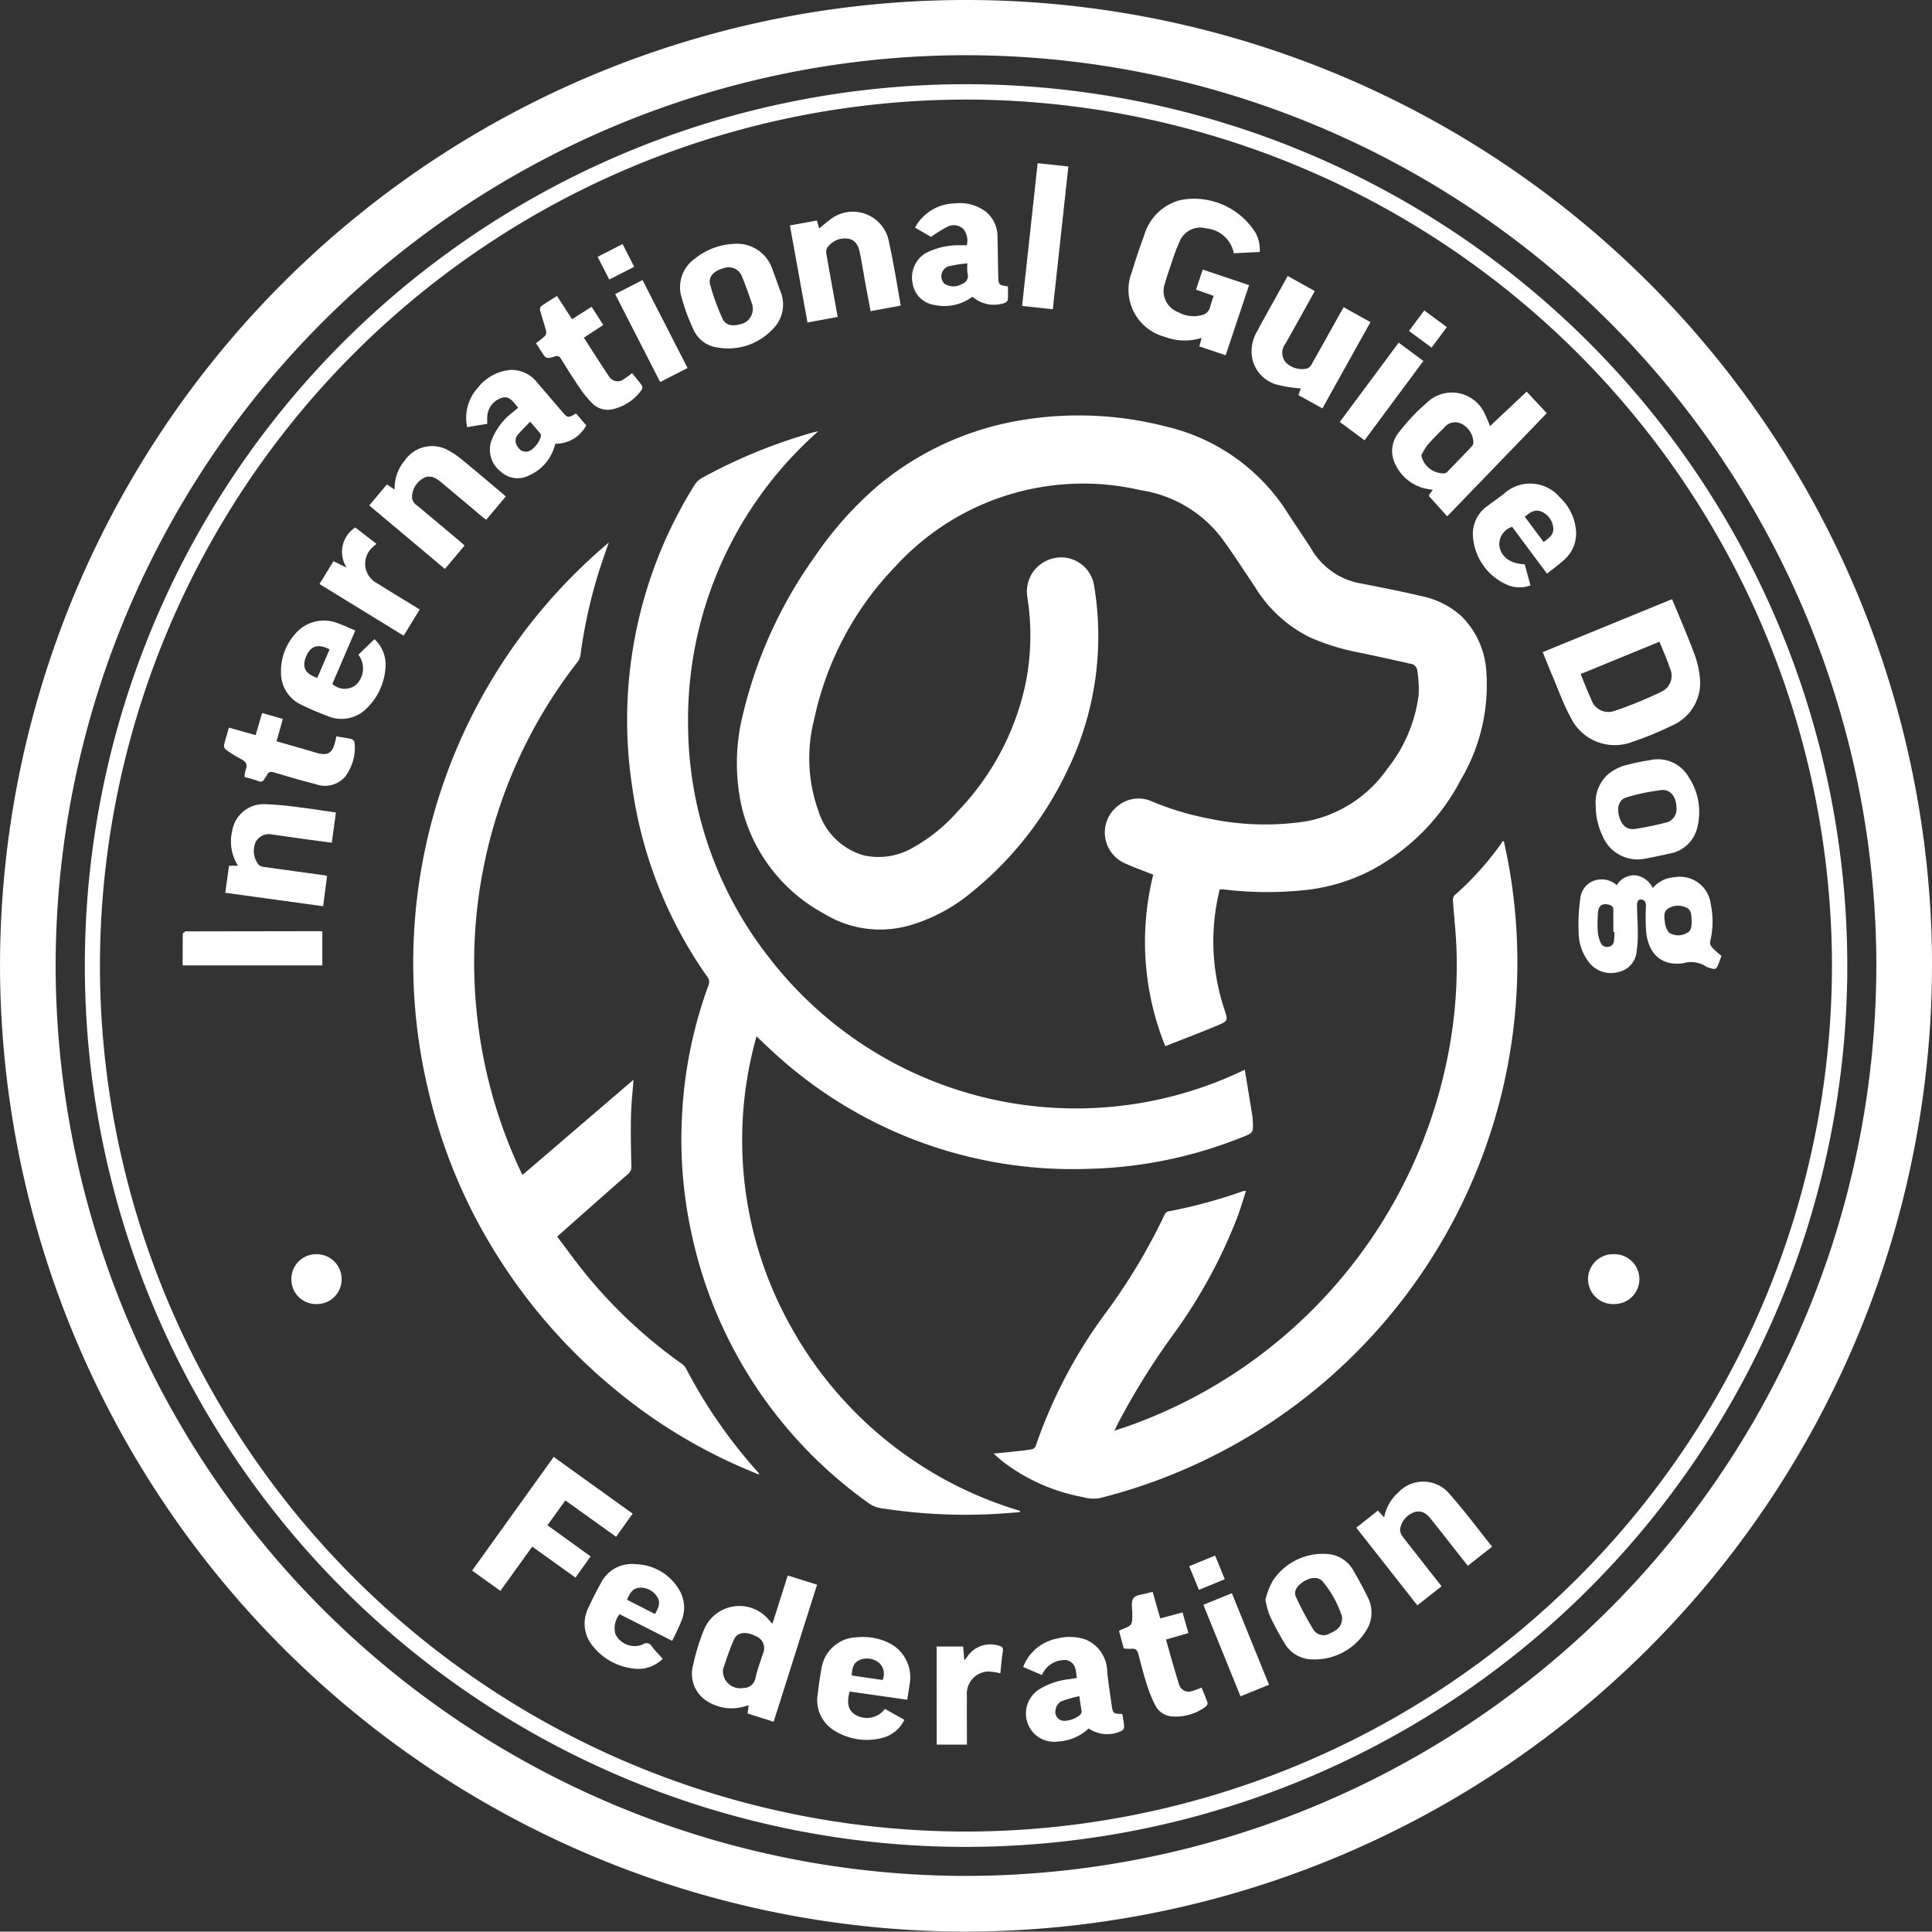 <?xml version="1.0" encoding="UTF-8"?>
<svg xmlns="http://www.w3.org/2000/svg" width="89.563" height="89.546" viewBox="0 0 89.563 89.546">
  <rect x="0" y="0" width="89.563" height="89.546" fill="#333333" stroke="none"/>
  <g id="logo-partenaire-02" transform="translate(-1339.833 -5269)">
    <path id="Tracé_6471" data-name="Tracé 6471" d="M-817.619,1099.853a44.791,44.791,0,0,1,44.769,44.022,44.849,44.849,0,0,1-45.624,45.515,44.85,44.85,0,0,1-43.933-44.708A44.779,44.779,0,0,1-817.619,1099.853Zm-42.21,44.75a42.253,42.253,0,0,0,41.749,42.211A42.248,42.248,0,0,0-775.429,1144a42.239,42.239,0,0,0-42.794-41.584A42.243,42.243,0,0,0-859.829,1144.6Z" transform="translate(2202.241 4169.147)" fill="#fff"></path>
    <path id="Tracé_6472" data-name="Tracé 6472" d="M-778.925,1223.563a40.857,40.857,0,0,1,41.55-40.856,40.891,40.891,0,0,1,40.148,41.557,40.879,40.879,0,0,1-41.579,40.146A40.847,40.847,0,0,1-778.925,1223.563Zm80.993.006a40.2,40.2,0,0,0-39.932-40.155,40.192,40.192,0,0,0-40.354,40.95,40.184,40.184,0,0,0,39.959,39.34A40.187,40.187,0,0,0-697.932,1223.569Z" transform="translate(2122.691 4090.202)" fill="#fff"></path>
    <path id="Tracé_6473" data-name="Tracé 6473" d="M-114.923,1530.439a9.949,9.949,0,0,0,.225,5.587c.157.493.161.514-.32.715-.8.335-1.611.642-2.428.966a12.863,12.863,0,0,1-.558-7.95c-.457-.182-.9-.339-1.325-.533a1.559,1.559,0,0,1-.309-2.661,1.505,1.505,0,0,1,1.577-.2,13.475,13.475,0,0,0,2.674.8,12.579,12.579,0,0,0,4.516.113,5.915,5.915,0,0,0,3.7-2.406,6.892,6.892,0,0,0,1.469-3.439,5.47,5.47,0,0,0-.064-1.139.356.356,0,0,0-.309-.314c-.787-.172-1.573-.354-2.363-.514a10.555,10.555,0,0,1-2.329-.721,6.219,6.219,0,0,1-2.526-2.332c-.508-.755-1-1.524-1.536-2.255a5.81,5.81,0,0,0-3.758-2.224,11.782,11.782,0,0,0-11.339,3.5,14.528,14.528,0,0,0-3.8,7.134,7.225,7.225,0,0,0,.2,4.239,3.091,3.091,0,0,0,2.054,2.043,3.138,3.138,0,0,0,2.357-.364,7.734,7.734,0,0,0,2.037-1.654,12.153,12.153,0,0,0,3.142-5.877,11.276,11.276,0,0,0,.093-4.071,1.582,1.582,0,0,1,1.247-1.8,1.542,1.542,0,0,1,1.845,1.258,14.2,14.2,0,0,1-1.25,8.613,16.156,16.156,0,0,1-4.418,5.614,7.985,7.985,0,0,1-2.726,1.494,4.958,4.958,0,0,1-4.1-.486,7.667,7.667,0,0,1-3.835-4.95,9.264,9.264,0,0,1,.052-4.292,20.83,20.83,0,0,1,3.354-7.353,16.629,16.629,0,0,1,2.907-3.256,13.9,13.9,0,0,1,6.729-3.051,16.207,16.207,0,0,1,6.672.32,9.117,9.117,0,0,1,5.613,4.027c.374.58.77,1.146,1.135,1.732a3.3,3.3,0,0,0,2.282,1.51c.906.182,1.815.353,2.713.569a3.941,3.941,0,0,1,1.9.938,3.943,3.943,0,0,1,1.155,2.511,8.622,8.622,0,0,1-1.178,5.073,9.948,9.948,0,0,1-4.159,4.2,8.632,8.632,0,0,1-3.254.935,16.531,16.531,0,0,1-3.569-.047A1.731,1.731,0,0,0-114.923,1530.439Z" transform="translate(1511.3 3779.792)" fill="#fff"></path>
    <path id="Tracé_6474" data-name="Tracé 6474" d="M-216.571,1553.651c.124.752.242,1.468.359,2.184.008.046,0,.094.007.141.037.6.038.6-.506.812a20.355,20.355,0,0,1-7.147,1.46,20.463,20.463,0,0,1-14.764-5.593c-.2-.18-.385-.365-.583-.552a17.692,17.692,0,0,0,1.609,13.488,18.02,18.02,0,0,0,10.607,8.511l-.019.064c-.487.032-.974.077-1.462.094a25.264,25.264,0,0,1-4.973-.283,1.271,1.271,0,0,1-.532-.21,20.6,20.6,0,0,1-8.247-12.54,20.271,20.271,0,0,1-.448-5.19,20.456,20.456,0,0,1,1.236-6.295.385.385,0,0,0-.055-.4,20.106,20.106,0,0,1-3.461-8.677,20.56,20.56,0,0,1,2.872-14.121.977.977,0,0,1,.347-.328,24.716,24.716,0,0,1,5.119-2.1c.072-.021.146-.034.272-.063a17.841,17.841,0,0,0-6.038,13.665,17.58,17.58,0,0,0,3.733,10.707A17.962,17.962,0,0,0-216.571,1553.651Z" transform="translate(1614.109 3764.938)" fill="#fff"></path>
    <path id="Tracé_6475" data-name="Tracé 6475" d="M138.762,1927.524c.07.342.146.682.208,1.025A25.6,25.6,0,0,1,120,1957.96a1.876,1.876,0,0,1-.783-.057,8.719,8.719,0,0,1-3.7-1.651c-.128-.1-.245-.214-.415-.363.372-.035.686-.063,1-.1.257-.027.515-.053.77-.1a.254.254,0,0,0,.175-.133,22.722,22.722,0,0,1,3.3-6.254,27.5,27.5,0,0,0,2.687-4.5.267.267,0,0,1,.163-.138,23.252,23.252,0,0,0,3.444-.932,1.054,1.054,0,0,1,.162-.022c-.135.414-.249.8-.386,1.178a23.949,23.949,0,0,1-2.9,5.362,33.459,33.459,0,0,0-2.675,4.286c-.036.075-.072.151-.138.292.251-.084.442-.144.629-.21a22.9,22.9,0,0,0,14.806-17.072,21.533,21.533,0,0,0,.422-5.006c-.025-.767-.115-1.532-.167-2.3a.329.329,0,0,1,.085-.24,13.871,13.871,0,0,0,2.167-2.411,1.068,1.068,0,0,0,.057-.1Z" transform="translate(1270.793 3380.495)" fill="#fff"></path>
    <path id="Tracé_6476" data-name="Tracé 6476" d="M-445.311,1658.52c-.042.586-.105,1.141-.117,1.7-.016.768,0,1.537.019,2.306a.431.431,0,0,1-.17.376c-.992.867-1.977,1.743-2.964,2.617l-.306.271c.424.561.811,1.1,1.228,1.621a22.729,22.729,0,0,0,4.548,4.276.612.612,0,0,1,.188.2,23.316,23.316,0,0,0,3.342,4.823.213.213,0,0,1,.055.112,24.549,24.549,0,0,1-6.888-4.122,25.751,25.751,0,0,1-5.277-6.069,24.8,24.8,0,0,1-3.123-7.42,25.46,25.46,0,0,1,8.32-25.594c-.122.352-.236.666-.34.982a22.967,22.967,0,0,0-.972,4.232.689.689,0,0,1-.133.317,22.594,22.594,0,0,0-4.361,9.534,22.47,22.47,0,0,0-.311,6.766,22.658,22.658,0,0,0,2.055,7.366c.02.042.044.081.064.117Z" transform="translate(1814.511 3660.535)" fill="#fff"></path>
    <path id="Tracé_6477" data-name="Tracé 6477" d="M661.431,1689.394c.052.121.1.219.137.319.3.724.61,1.443.883,2.176a4.246,4.246,0,0,1,.268,1.111,2.152,2.152,0,0,1-1.268,2.243,14.726,14.726,0,0,1-1.866.768,2.267,2.267,0,0,1-2.843-1.12c-.342-.621-.58-1.3-.859-1.954-.15-.352-.29-.707-.446-1.089Zm-.58,1.971-3.656,1.5c.171.41.317.8.492,1.174a.831.831,0,0,0,1.046.544,18.4,18.4,0,0,0,2.208-.9.815.815,0,0,0,.394-1.088C661.2,1692.182,661.022,1691.791,660.852,1691.365Z" transform="translate(755.912 3607.383)" fill="#fff"></path>
    <path id="Tracé_6478" data-name="Tracé 6478" d="M252.194,1299.678l-.823-.289.313-.931,2.15.722-1.088,3.251-1.222-.412.11-.395a2.556,2.556,0,0,1-1.7-.045,2.257,2.257,0,0,1-1.532-3.02c.173-.569.362-1.134.569-1.691a2.362,2.362,0,0,1,1.723-1.642,3.37,3.37,0,0,1,3.421,1.5,1.675,1.675,0,0,1,.214.917l-1.205.06a1.425,1.425,0,0,0-1.263-1.151,1.038,1.038,0,0,0-1.246.6,8.55,8.55,0,0,0-.365.965c-.113.325-.226.651-.317.983a1.039,1.039,0,0,0,.617,1.334,1.457,1.457,0,0,0,1.068.142.506.506,0,0,0,.412-.395A4.443,4.443,0,0,1,252.194,1299.678Z" transform="translate(1143.905 3983.038)" fill="#fff"></path>
    <path id="Tracé_6479" data-name="Tracé 6479" d="M697.21,1964.92c-.034.09-.072.192-.11.294-.132.344-.151.353-.509.236a.208.208,0,0,1-.065-.026,1.285,1.285,0,0,0-1.094-.169c-1,.135-1.62-.424-1.717-1.5a9.789,9.789,0,0,1-.005-1.148c0-.169-.053-.287-.214-.307s-.2.137-.2.257c0,.408.034.815.035,1.223a5.358,5.358,0,0,1-.052.913,1.067,1.067,0,0,1-.836.967,1.292,1.292,0,0,1-1.359-.428,2.265,2.265,0,0,1-.494-1.4,8.23,8.23,0,0,1,.079-1.588.967.967,0,0,1,.889-.872,1.055,1.055,0,0,1,.8.265.932.932,0,0,1,.868-.459,1.042,1.042,0,0,1,.8.59,1.414,1.414,0,0,1,1-.5,1.439,1.439,0,0,1,1.689,1.264,3.83,3.83,0,0,1-.026,1.7.31.31,0,0,0,.054.247C696.872,1964.639,697.033,1964.764,697.21,1964.92Zm-1.382-1.627c-.019-.208.022-.487-.237-.614a.886.886,0,0,0-.834.027c-.229.129-.21.393-.173.615a.887.887,0,0,0,.2.519.791.791,0,0,0,.805.021C695.822,1963.767,695.827,1963.54,695.829,1963.293Zm-3.577.517H692.2c0-.335-.007-.671,0-1.007.005-.172-.088-.238-.23-.269-.262-.058-.443.037-.476.309a5.637,5.637,0,0,0-.018.955,1.614,1.614,0,0,0,.128.494.317.317,0,0,0,.36.2.287.287,0,0,0,.262-.284C692.246,1964.076,692.245,1963.943,692.252,1963.81Z" transform="translate(722.426 3348.399)" fill="#fff"></path>
    <path id="Tracé_6480" data-name="Tracé 6480" d="M509.943,1491.051l-.861-.956.193-.277a3.087,3.087,0,0,1-.338-.052,2.049,2.049,0,0,1-1.4-1.13,1.355,1.355,0,0,1,.16-1.471,9.277,9.277,0,0,1,1.5-1.547,1.672,1.672,0,0,1,2.511.734,5.6,5.6,0,0,1,.219.518l1.7-1.6.931,1Zm-1.2-2.82a1.056,1.056,0,0,0,1.088.827.27.27,0,0,0,.133-.087q.55-.565,1.093-1.135a.356.356,0,0,0,.1-.179,1,1,0,0,0-.546-.893.645.645,0,0,0-.808.177c-.269.262-.536.53-.781.814A2.8,2.8,0,0,0,508.743,1488.23Z" transform="translate(896.979 3801.885)" fill="#fff"></path>
    <path id="Tracé_6481" data-name="Tracé 6481" d="M-177.721,2652.249l.711-2.238,1.358.426-2.011,6.354-1.209-.383.05-.384c-.138.039-.253.078-.37.1a2.092,2.092,0,0,1-1.436-.217,1.5,1.5,0,0,1-.77-1.738,9.639,9.639,0,0,1,.51-1.658,1.776,1.776,0,0,1,3.011-.436Zm-2.289,2.1a.8.8,0,0,0,.925.879.572.572,0,0,0,.581-.47c.082-.38.225-.747.342-1.119a.6.6,0,0,0-.357-.829c-.418-.21-.82-.179-.975.155C-179.725,2653.46-179.882,2653.993-180.01,2654.347Z" transform="translate(1553.361 2692.026)" fill="#fff"></path>
    <path id="Tracé_6482" data-name="Tracé 6482" d="M-394.173,2533.313l3.66,2.63-.767,1.073-2.353-1.686-.83,1.153,2,1.442-.7.984-2.005-1.437-1.477,2.051-1.31-.94Z" transform="translate(1759.674 2803.226)" fill="#fff"></path>
    <path id="Tracé_6483" data-name="Tracé 6483" d="M-492.778,1541.095l-.911,1.085c-.077-.06-.15-.113-.218-.17-.619-.52-1.235-1.042-1.857-1.559-.234-.194-.492-.374-.811-.216a1.025,1.025,0,0,0-.55.826.469.469,0,0,0,.229.453c.694.576,1.383,1.159,2.074,1.74.041.034.078.073.13.121l-.911,1.083-3.507-2.944.821-.976.354.242a2.013,2.013,0,0,1,.465-1.342,1.538,1.538,0,0,1,2.069-.453,4.287,4.287,0,0,1,.689.488C-494.071,1540-493.438,1540.539-492.778,1541.095Z" transform="translate(1856.061 3750.917)" fill="#fff"></path>
    <path id="Tracé_6484" data-name="Tracé 6484" d="M478.464,2560.643l-1.125.885c-.165-.208-.324-.408-.482-.608-.4-.512-.8-1.026-1.209-1.534-.192-.239-.412-.448-.758-.353a.991.991,0,0,0-.692.813.559.559,0,0,0,.122.332c.59.763,1.189,1.519,1.8,2.3l-1.122.884-2.829-3.6,1-.791.292.31a2,2,0,0,1,.646-1.141,1.583,1.583,0,0,1,2.414.093C477.2,2559,477.807,2559.819,478.464,2560.643Z" transform="translate(930.539 2780.058)" fill="#fff"></path>
    <path id="Tracé_6485" data-name="Tracé 6485" d="M370.755,1371.379l1.255.7-.651,1.173c-.232.418-.468.834-.7,1.253a.7.7,0,0,0-.019.854,1.053,1.053,0,0,0,1.028.306.425.425,0,0,0,.192-.184c.44-.778.874-1.559,1.309-2.339.053-.095.108-.189.18-.314l1.242.691-2.228,4-1.11-.616.109-.31a6.193,6.193,0,0,1-1.058-.164,1.594,1.594,0,0,1-1.21-1.332,1.824,1.824,0,0,1,.221-1.114C369.78,1373.12,370.263,1372.268,370.755,1371.379Z" transform="translate(1028.773 3910.414)" fill="#fff"></path>
    <path id="Tracé_6486" data-name="Tracé 6486" d="M-85.235,1309.093l1.251-.228.11.373a5.563,5.563,0,0,1,.476-.393,1.7,1.7,0,0,1,2.766,1.074c.216.946.358,1.908.537,2.888l-1.4.259c-.082-.438-.164-.867-.243-1.3-.083-.455-.155-.912-.246-1.365-.062-.306-.157-.606-.517-.688a1,1,0,0,0-1.007.417.412.412,0,0,0-.04.261c.17.972.347,1.943.528,2.943l-1.4.256Z" transform="translate(1461.686 3970.358)" fill="#fff"></path>
    <path id="Tracé_6487" data-name="Tracé 6487" d="M-640.792,1895.153l.176-1.254h.413a2.112,2.112,0,0,1-.266-1.621,1.478,1.478,0,0,1,1.481-1.234,15.452,15.452,0,0,1,1.612.146c.56.066,1.116.156,1.714.241-.063.462-.125.921-.19,1.4-.431-.057-.841-.109-1.25-.166-.5-.068-.993-.143-1.49-.21a.7.7,0,0,0-.786.337,1.023,1.023,0,0,0,.151,1.078.417.417,0,0,0,.211.083c.939.132,1.878.26,2.818.389.03,0,.06.016.127.035l-.183,1.4Z" transform="translate(1991.067 3415.234)" fill="#fff"></path>
    <path id="Tracé_6488" data-name="Tracé 6488" d="M382.624,2630.855a3.567,3.567,0,0,1,.332-.865,2.775,2.775,0,0,1,2.53-1.258,1.491,1.491,0,0,1,1.234.8c.227.385.44.778.636,1.179a1.55,1.55,0,0,1-.1,1.633,2.8,2.8,0,0,1-2.389,1.276,1.512,1.512,0,0,1-1.358-.755,14.2,14.2,0,0,1-.689-1.284A4.271,4.271,0,0,1,382.624,2630.855Zm3.551.89a.351.351,0,0,0,0-.117,4.872,4.872,0,0,0-.9-1.625c-.208-.227-.533-.2-.867,0-.308.185-.489.452-.372.708a13.783,13.783,0,0,0,.836,1.563.56.56,0,0,0,.744.138C385.907,2632.286,386.165,2632.118,386.175,2631.746Z" transform="translate(1015.87 2712.307)" fill="#fff"></path>
    <path id="Tracé_6489" data-name="Tracé 6489" d="M-190.964,1339.865a1.727,1.727,0,0,1,1.82,1.158c.126.337.244.678.369,1.016a1.6,1.6,0,0,1-.373,1.8,2.809,2.809,0,0,1-2.536.825,1.408,1.408,0,0,1-1.1-.8,9.193,9.193,0,0,1-.594-1.63,1.616,1.616,0,0,1,.664-1.7A3.079,3.079,0,0,1-190.964,1339.865Zm.917,3a.848.848,0,0,0-.03-.207c-.148-.42-.288-.845-.461-1.255a.659.659,0,0,0-.857-.415c-.462.128-.729.4-.63.763a10.671,10.671,0,0,0,.575,1.581c.135.3.445.364.8.259A.718.718,0,0,0-190.047,1342.861Z" transform="translate(1564.778 3940.443)" fill="#fff"></path>
    <path id="Tracé_6490" data-name="Tracé 6490" d="M707.672,1849.194a1.759,1.759,0,0,1,.557-1.466,2.212,2.212,0,0,1,.751-.41,10.466,10.466,0,0,1,1.194-.253,1.645,1.645,0,0,1,1.814.795,2.924,2.924,0,0,1,.4,2.28,1.594,1.594,0,0,1-1.292,1.253c-.374.086-.75.161-1.127.234a1.755,1.755,0,0,1-1.988-1.067A3.168,3.168,0,0,1,707.672,1849.194Zm3.741.085c0-.5-.274-.877-.69-.83a9.416,9.416,0,0,0-1.624.337c-.353.1-.458.47-.344.887s.367.632.735.577a13.99,13.99,0,0,0,1.4-.285A.635.635,0,0,0,711.413,1849.278Z" transform="translate(706.137 3457.177)" fill="#fff"></path>
    <path id="Tracé_6491" data-name="Tracé 6491" d="M148.852,2714.045c.032.2.073.4.086.59a.232.232,0,0,1-.108.187,1.512,1.512,0,0,1-1.537-.106,2.225,2.225,0,0,1-1.41.606,1.3,1.3,0,0,1-1.391-.778,1.328,1.328,0,0,1,.482-1.625,3.4,3.4,0,0,1,1.457-.491c.1-.015.2-.033.315-.053-.022-.147-.032-.279-.064-.406a.524.524,0,0,0-.617-.417,1.127,1.127,0,0,0-.935.688l-.874-.372a2.109,2.109,0,0,1,1.567-1.316,2.284,2.284,0,0,1,1.345.05,1.632,1.632,0,0,1,.984,1.508c.06.506.132,1.01.206,1.515C148.418,2714.033,148.426,2714.034,148.852,2714.045Zm-1.992-.826a5.828,5.828,0,0,0-.853.248.565.565,0,0,0-.249.38.415.415,0,0,0,.329.511c.295.049.828-.185.876-.385a.192.192,0,0,0,0-.07C146.931,2713.7,146.9,2713.49,146.86,2713.219Z" transform="translate(1243.008 2634.41)" fill="#fff"></path>
    <path id="Tracé_6492" data-name="Tracé 6492" d="M35.806,1301.458l-.742-.433a2.133,2.133,0,0,1,1.831-1.119,2,2,0,0,1,1.482.406,1.509,1.509,0,0,1,.51,1.171c.013.6.02,1.207.036,1.811.01.39.028.4.448.459,0,.2.011.412-.007.618-.005.057-.092.133-.155.152a1.52,1.52,0,0,1-1.484-.292,2.172,2.172,0,0,1-1.753.383,1.2,1.2,0,0,1-1.025-1.023,1.323,1.323,0,0,1,.583-1.366,3.318,3.318,0,0,1,1.652-.38c.086,0,.172,0,.28,0a.858.858,0,0,0-.158-.756.652.652,0,0,0-.729-.109A6.161,6.161,0,0,0,35.806,1301.458Zm1.684,1.226a6.329,6.329,0,0,0-.885.14.49.49,0,0,0-.184.8.774.774,0,0,0,.823.013.391.391,0,0,0,.249-.507A2.7,2.7,0,0,1,37.49,1302.684Z" transform="translate(1347.188 3978.525)" fill="#fff"></path>
    <path id="Tracé_6493" data-name="Tracé 6493" d="M-401.226,1465.571a.812.812,0,0,0-.044-.069c-.194-.225-.372-.512-.73-.389a.959.959,0,0,0-.65.823,2.694,2.694,0,0,0,0,.375l-.935.156a2.07,2.07,0,0,1,.5-1.833,2.158,2.158,0,0,1,1.483-.818,1.5,1.5,0,0,1,1.256.577c.388.443.765.894,1.149,1.34.273.318.283.319.658.1l.475.552a1.607,1.607,0,0,1-1.428.851c-.018.053-.041.117-.062.181a2.107,2.107,0,0,1-1.163,1.289,1.155,1.155,0,0,1-1.335-.2,1.275,1.275,0,0,1-.429-1.357,2.989,2.989,0,0,1,1.018-1.381C-401.388,1465.708-401.311,1465.644-401.226,1465.571Zm.563.642c-.2.208-.4.394-.569.6a.426.426,0,0,0-.007.562.42.42,0,0,0,.563.184c.267-.135.564-.588.5-.768a.193.193,0,0,0-.041-.057Z" transform="translate(1765.075 3822.335)" fill="#fff"></path>
    <path id="Tracé_6494" data-name="Tracé 6494" d="M-582.454,1710.9l-1.064,2.475a.837.837,0,0,0,1.086.053,1.044,1.044,0,0,0,.12-1.405l.746-.722a1.614,1.614,0,0,1,.507,1.365,2.882,2.882,0,0,1-.859,1.835,1.64,1.64,0,0,1-1.826.363c-.4-.152-.8-.319-1.187-.509a1.627,1.627,0,0,1-.967-1.52,2.587,2.587,0,0,1,.65-1.768,1.739,1.739,0,0,1,1.941-.519C-583.026,1710.646-582.756,1710.773-582.454,1710.9Zm-1.192.874c-.534-.274-.881-.164-1.087.327s-.054.809.518.994Z" transform="translate(1938.758 3587.328)" fill="#fff"></path>
    <path id="Tracé_6495" data-name="Tracé 6495" d="M-283.129,2642.3l-2.435-1.232a1.014,1.014,0,0,0-.189.936.994.994,0,0,0,1.255.47.284.284,0,0,1,.437.1c.146.191.318.362.492.558a1.568,1.568,0,0,1-1.322.458,2.806,2.806,0,0,1-1.941-1.077,1.62,1.62,0,0,1-.175-1.753c.173-.377.361-.748.561-1.111a1.609,1.609,0,0,1,1.627-.9,2.411,2.411,0,0,1,2.042,1.232,1.6,1.6,0,0,1,.1,1.344A10.265,10.265,0,0,1-283.129,2642.3Zm-.795-1.241c.156-.278.285-.538.09-.812a.894.894,0,0,0-.825-.406c-.311.026-.444.277-.559.558Z" transform="translate(1654.121 2702.763)" fill="#fff"></path>
    <path id="Tracé_6496" data-name="Tracé 6496" d="M-55.016,2713.882l.9.507a1.574,1.574,0,0,1-1.009.833,2.825,2.825,0,0,1-2.178-.3,1.651,1.651,0,0,1-.83-1.736c.042-.381.1-.761.168-1.139a1.7,1.7,0,0,1,1.655-1.485,2.724,2.724,0,0,1,1.463.254,1.776,1.776,0,0,1,.982,1.868c-.034.247-.075.493-.118.772l-2.672-.379c-.148.537-.059.884.267,1.078A1.048,1.048,0,0,0-55.016,2713.882Zm-.11-1.341a.693.693,0,0,0-.144-.774.867.867,0,0,0-.925-.149c-.3.124-.349.408-.363.715Z" transform="translate(1435.875 2634.339)" fill="#fff"></path>
    <path id="Tracé_6497" data-name="Tracé 6497" d="M590.143,1579.743l-1.617-2.17a.845.845,0,0,0-.587.913c.1.5.5.788,1.17.825l.268.976a1.443,1.443,0,0,1-1.114-.042,2.641,2.641,0,0,1-1.552-2.223,1.571,1.571,0,0,1,.682-1.423c.26-.2.538-.382.791-.592a1.8,1.8,0,0,1,2.555.2,2.392,2.392,0,0,1,.748,1.529,1.621,1.621,0,0,1-.5,1.322C590.732,1579.3,590.434,1579.51,590.143,1579.743Zm-.157-1.467c.26-.185.5-.366.443-.693a.9.9,0,0,0-.568-.725c-.3-.116-.521.062-.746.248Z" transform="translate(821.405 3715.85)" fill="#fff"></path>
    <path id="Tracé_6498" data-name="Tracé 6498" d="M-636.741,1802.531c.25.042.484.072.711.127a.234.234,0,0,1,.138.17,2.253,2.253,0,0,1-.423,1.552,1.238,1.238,0,0,1-1.392.363c-.645-.159-1.283-.351-1.92-.54-.15-.044-.252-.042-.322.114-.028.064-.082.115-.116.177a.2.2,0,0,1-.287.11c-.2-.074-.418-.125-.646-.19a1.491,1.491,0,0,1,.054-.324c.105-.258.01-.4-.225-.514a5.666,5.666,0,0,1-.7-.436.235.235,0,0,1-.077-.2c.062-.265.145-.526.228-.813l1.237.348.3-1.026.962.274-.293,1.035,1.107.318c.263.076.526.154.789.229.473.134.7-.006.814-.494C-636.774,1802.73-636.762,1802.646-636.741,1802.531Z" transform="translate(1992.164 3500.605)" fill="#fff"></path>
    <path id="Tracé_6499" data-name="Tracé 6499" d="M238.787,2668.764l-.222-.812a1.19,1.19,0,0,1,.116-.062c.5-.2.5-.2.5-.728,0-.249-.068-.566.056-.729s.45-.17.688-.243c.059-.018.121-.027.2-.045l.353,1.229,1.033-.279.272.957-1.04.3c.2.707.394,1.406.611,2.1a.466.466,0,0,0,.618.282,4.447,4.447,0,0,0,.422-.154c.092.229.194.464.277.706a.2.2,0,0,1-.074.166,2.3,2.3,0,0,1-1.543.466.941.941,0,0,1-.791-.487,5.873,5.873,0,0,1-.4-.97c-.151-.469-.272-.948-.4-1.426-.045-.172-.11-.281-.315-.255A2.126,2.126,0,0,1,238.787,2668.764Z" transform="translate(1153.142 2676.653)" fill="#fff"></path>
    <path id="Tracé_6500" data-name="Tracé 6500" d="M-332.514,1391.561l.542.843-.9.589c.387.6.758,1.189,1.145,1.766a.474.474,0,0,0,.715.15,4.5,4.5,0,0,0,.374-.273c.152.188.31.37.45.566a.214.214,0,0,1,0,.2,2.245,2.245,0,0,1-1.355.909,1.011,1.011,0,0,1-.952-.288,4.677,4.677,0,0,1-.55-.67c-.309-.453-.6-.917-.89-1.383a.208.208,0,0,0-.284-.105c-.4.116-.406.108-.633-.244-.076-.118-.151-.237-.238-.375a4.468,4.468,0,0,0,.4-.319.282.282,0,0,0,.072-.227c-.084-.325-.193-.644-.281-.969a.222.222,0,0,1,.041-.193c.235-.166.482-.315.739-.479l.7,1.078Z" transform="translate(1699.772 3891.661)" fill="#fff"></path>
    <path id="Tracé_6501" data-name="Tracé 6501" d="M-676.245,2015.99v1.579h-6.476c0-.485,0-.97.006-1.454,0-.043.075-.093.125-.123.029-.018.077,0,.116,0l5.982-.009C-676.416,2015.98-676.339,2015.987-676.245,2015.99Z" transform="translate(2031.021 3296.184)" fill="#fff"></path>
    <path id="Tracé_6502" data-name="Tracé 6502" d="M143.958,1260.41l1.424.153-.721,6.619-1.424-.153Z" transform="translate(1243.978 4016.155)" fill="#fff"></path>
    <path id="Tracé_6503" data-name="Tracé 6503" d="M-548.062,1621.455l.649-1.058.611.3a1.347,1.347,0,0,1,.4-1.864l.982.761c-.068.058-.126.1-.18.154a1.021,1.021,0,0,0,.213,1.674c.576.365,1.161.715,1.743,1.072.066.041.131.083.226.145l-.743,1.211Z" transform="translate(1902.706 3674.619)" fill="#fff"></path>
    <path id="Tracé_6504" data-name="Tracé 6504" d="M59.119,2717.83h1.229l.057.648c.064-.083.105-.135.144-.189a1.293,1.293,0,0,1,1.477-.492c.129.042.189.095.164.252-.054.34-.08.684-.117,1.023a2.977,2.977,0,0,0-.578-.085,1.029,1.029,0,0,0-.971,1.117c-.006.667,0,1.334,0,2v.274h-1.4Z" transform="translate(1324.133 2627.499)" fill="#fff"></path>
    <path id="Tracé_6505" data-name="Tracé 6505" d="M-257.176,1376.047l1.27-.65,2.088,4.077-1.27.65Z" transform="translate(1625.525 3906.586)" fill="#fff"></path>
    <path id="Tracé_6506" data-name="Tracé 6506" d="M324.645,2671.637l-1.321.538-1.722-4.244,1.321-.537Z" transform="translate(1074.016 2675.463)" fill="#fff"></path>
    <path id="Tracé_6507" data-name="Tracé 6507" d="M458.546,1436.977l1.146.849-2.729,3.678-1.146-.849Z" transform="translate(946.126 3847.907)" fill="#fff"></path>
    <path id="Tracé_6508" data-name="Tracé 6508" d="M-574.567,2336.17a1.141,1.141,0,0,1-1.159-1.158,1.147,1.147,0,0,1,1.168-1.153,1.156,1.156,0,0,1,1.162,1.163A1.144,1.144,0,0,1-574.567,2336.17Z" transform="translate(1929.066 2993.283)" fill="#fff"></path>
    <path id="Tracé_6509" data-name="Tracé 6509" d="M701.871,2336.171a1.156,1.156,0,1,1-.012-2.311,1.156,1.156,0,1,1,.012,2.311Z" transform="translate(712.776 2993.282)" fill="#fff"></path>
    <path id="Tracé_6510" data-name="Tracé 6510" d="M-273.276,1339.94l.539,1.056-1.155.591-.541-1.052Z" transform="translate(1641.97 3940.372)" fill="#fff"></path>
    <path id="Tracé_6511" data-name="Tracé 6511" d="M309.269,2631.457l-1.2.49-.448-1.094,1.2-.494Z" transform="translate(1087.342 2710.753)" fill="#fff"></path>
    <path id="Tracé_6512" data-name="Tracé 6512" d="M523.922,1406.265l.706-.949,1.046.772-.706.951Z" transform="translate(881.23 3878.076)" fill="#fff"></path>
  </g>
</svg>
